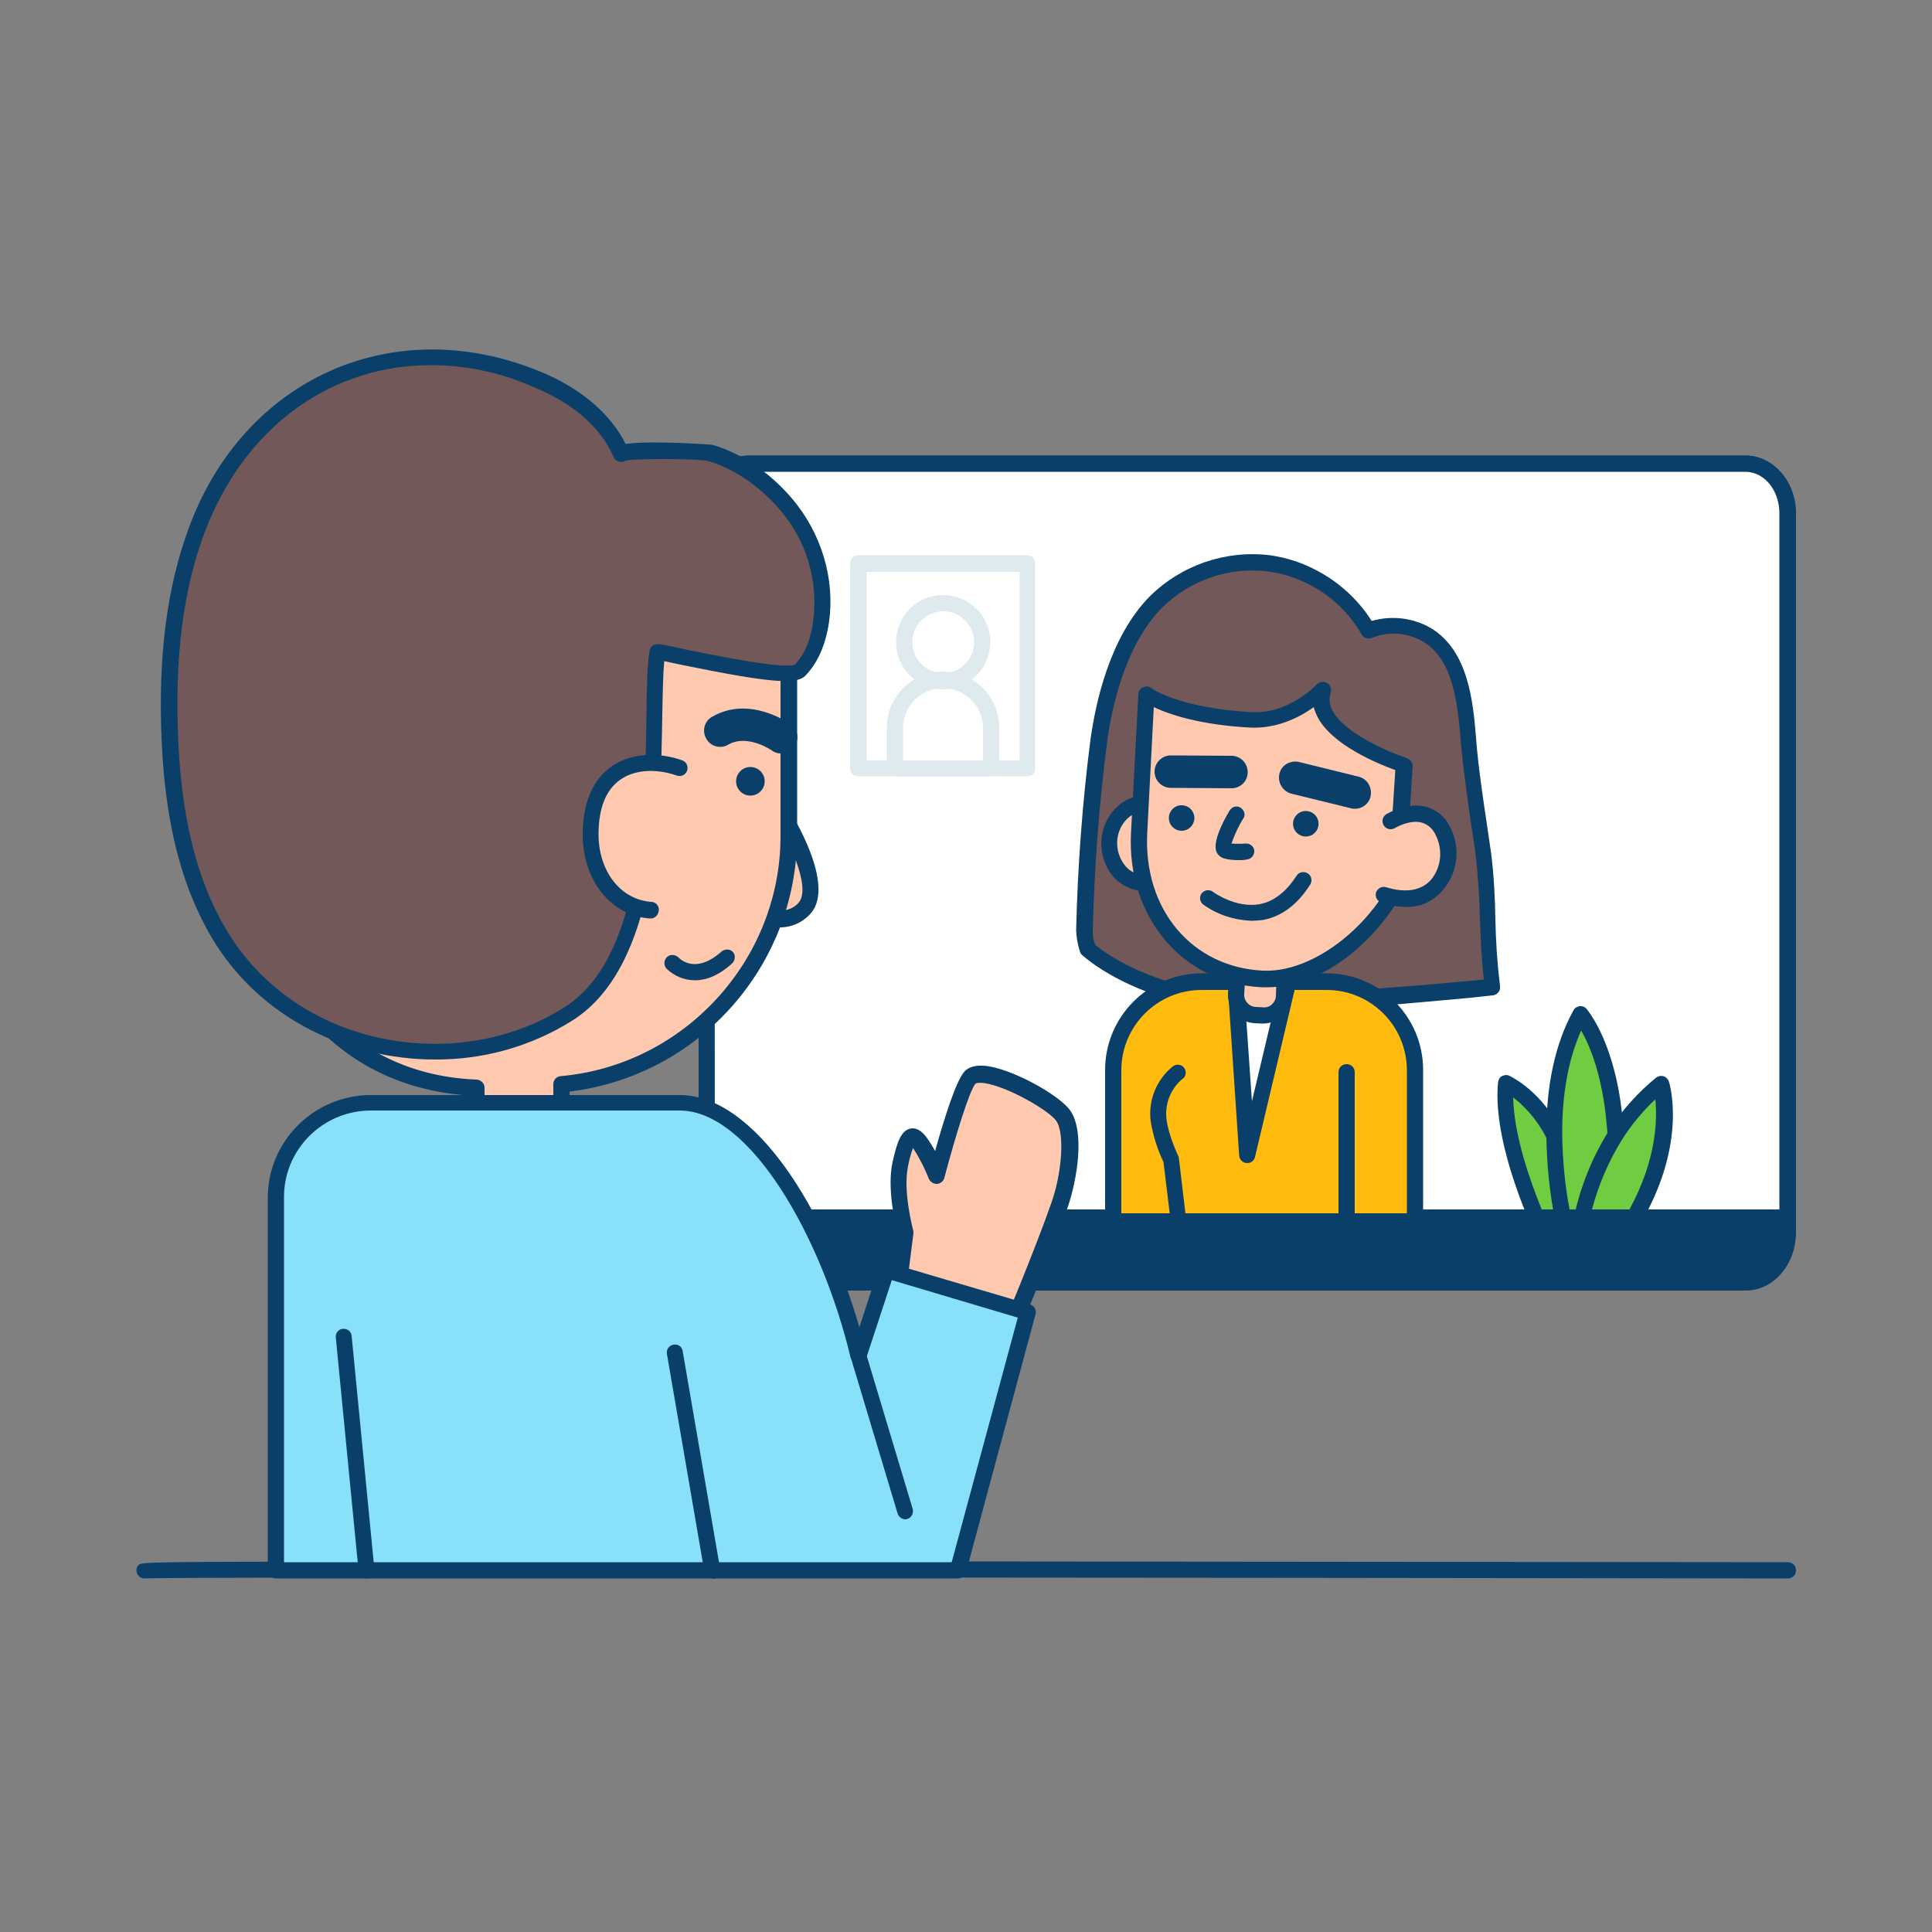 <?xml version="1.0" encoding="UTF-8"?> <svg xmlns="http://www.w3.org/2000/svg" xmlns:xlink="http://www.w3.org/1999/xlink" transform="scale(1)" version="1.1" id="WudvlX8eU1" x="0px" y="0px" viewBox="0 0 500 500" xml:space="preserve" class="pbimage_pbimage__wrapper__image__0LEis false"><rect x="0" y="0" width="500" height="500" fill="#808080" stroke="none"/><title>Video Call 1</title><style type="text/css"> .st0{fill:#093F68;} .st1{fill:#FFFFFF;} .st2{fill:#725858;} .st3{fill:#FFBC0E;} .st4{fill:#FFC9B0;} .st5{fill:#DFEAEF;} .st6{fill:#70CC40;} .st7{fill:#68E1FD;} .st8{fill:none;} .st7{fill:#88e1f9;} .st6{fill:#70CC40;} .st5{fill:#DFEAEF;} .st4{fill:#FFC9B0;} .st3{fill:#FFBC0E;} .st2{fill:#725858;} .st1{fill:#FFFFFF;} .st0{fill:#093F68;}</style><path class="st0" id="line" d="M37.4,408.5c-1.2,0-2.1-1-2.1-2.1c0-0.5,0.2-1,0.5-1.3c0.8-0.9,0.8-0.9,68.3-1c39.9,0,93,0,146.2,0 c106.2,0.1,212.4,0.2,212.4,0.2c1.2,0,2.1,0.9,2.1,2.1s-0.9,2.1-2.1,2.1c0,0,0,0,0,0l0,0c-144-0.2-417.5-0.5-424.9,0 C37.6,408.4,37.5,408.5,37.4,408.5z"></path><g id="screen"><path class="st0" d="M462.6,132.8v186.3c0,7.1-4.9,12.8-10.9,12.8h-258c-6,0-10.8-5.7-10.8-12.8V132.8c0-7,4.9-12.8,10.8-12.8h258 C457.8,120.1,462.6,125.8,462.6,132.8z" fill="#093F68"></path><path class="st0" d="M451.8,334h-258c-7.1,0-12.9-6.7-12.9-14.9V132.8c0-8.2,5.8-14.9,12.9-14.9h258c7.1,0,13,6.7,13,14.9v186.3 C464.7,327.4,458.9,334,451.8,334z M193.8,122.1c-4.8,0-8.8,4.8-8.8,10.7v186.4c0,5.9,3.9,10.7,8.8,10.7h258 c4.8,0,8.8-4.8,8.8-10.7V132.8c0-5.9-3.9-10.7-8.8-10.7L193.8,122.1z" fill="#093F68"></path><path class="st1" d="M462.6,132.8v182.3H182.9V132.8c0-7,4.9-12.8,10.8-12.8h258C457.8,120.1,462.6,125.8,462.6,132.8z" fill="#FFFFFF"></path><path class="st0" d="M462.6,317.2H182.9c-1.2,0-2.1-0.9-2.1-2.1V132.8c0-8.2,5.8-14.9,12.9-14.9h258c7.1,0,13,6.7,13,14.9v182.3 C464.8,316.2,463.8,317.2,462.6,317.2C462.6,317.2,462.6,317.2,462.6,317.2z M185,313h275.5V132.8c0-5.9-3.9-10.7-8.8-10.7h-258 c-4.8,0-8.8,4.8-8.8,10.7L185,313z" fill="#093F68"></path><path class="st2" d="M339.8,149.3c-3.5-1.9-7.4-3.1-11.3-3.6c-10.8-1.4-21.6,2.3-29.3,10c-8.9,9-13.2,23.9-14.8,36.1 c-2.1,16.3-3.4,32.7-3.7,49.1c0.1,1.6,0.4,3.3,1,4.8c0,0,20,18.9,63.6,13.6c13.6-1.7,27.4-2.3,41.1-3.9 c-1.7-11.4-0.8-23.1-2.4-34.4c-1.3-9.5-2.8-18.9-3.7-28.6s-1.6-22.5-10.8-28.1c-4.6-2.7-10.3-3.2-15.3-1.2 C350.8,157.2,345.8,152.4,339.8,149.3z" fill="#725858"></path><path class="st0" d="M329.9,262.3c-33.3,0-49-14.4-49.8-15.1c-0.3-0.2-0.5-0.6-0.6-0.9c-0.6-1.8-0.9-3.6-1-5.5 c0.4-16.5,1.6-33,3.7-49.3c1.3-9.4,4.9-26.6,15.4-37.2c8.2-8.1,19.7-12,31.1-10.6c4.2,0.6,8.3,1.9,12,3.9c5.8,3,10.8,7.6,14.3,13.1 c5.2-1.5,10.8-0.8,15.4,1.9c9.6,5.9,10.8,18.8,11.6,28.3l0.1,1.4c0.6,7.1,1.7,14.2,2.7,21c0.4,2.5,0.7,5,1.1,7.5 c0.7,5.6,1,11.2,1.1,16.9c0.1,5.9,0.5,11.7,1.2,17.5c0.2,1.1-0.6,2.2-1.8,2.4c0,0,0,0-0.1,0c-6.7,0.8-13.5,1.3-20,1.9 c-6.9,0.6-14.1,1.2-21.1,2C340.3,261.9,335.1,262.3,329.9,262.3z M283.4,244.5c3,2.5,22.8,17.4,61.5,12.6c7.1-0.9,14.3-1.5,21.3-2 c5.8-0.5,11.8-1,17.8-1.6c-0.6-5.3-0.8-10.6-1-15.8c-0.1-5.5-0.5-11-1.1-16.4c-0.3-2.5-0.7-5-1.1-7.5c-1-6.9-2-14-2.7-21.2 l-0.1-1.4c-0.8-9-1.8-20.3-9.6-25.1c-4.1-2.4-9-2.8-13.4-1c-1,0.4-2.1,0-2.6-0.9c-3.2-5.5-7.8-10-13.5-12.9l0,0 c-3.3-1.7-6.9-2.9-10.6-3.4c-10.1-1.3-20.3,2.2-27.6,9.4c-10,10.1-13.3,27.7-14.2,34.9c-2.1,16.2-3.3,32.5-3.7,48.9 C282.8,242.2,283,243.3,283.4,244.5L283.4,244.5z" fill="#093F68"></path><path class="st3" d="M308.6,254.1h37.2c11.3,0,20.5,9.2,20.5,20.5V316l0,0h-78.1l0,0v-41.4C288.1,263.3,297.3,254.1,308.6,254.1z" fill="#FFBC0E"></path><path class="st0" d="M366.2,318.1h-78.1c-1.2,0-2.1-0.9-2.1-2.1c0,0,0,0,0-0.1v-39c0-13.8,11.2-25,25-25h32.3c13.8,0,25,11.2,25,25 v39C368.3,317.2,367.4,318.1,366.2,318.1C366.2,318.1,366.2,318.1,366.2,318.1z M290.2,314h73.9v-37c0-11.5-9.3-20.8-20.8-20.8H311 c-11.5,0-20.8,9.3-20.8,20.8L290.2,314z" fill="#093F68"></path><polygon class="st1" points="333,256.3 322.8,298.9 320,257.2 " fill="#FFFFFF"></polygon><path class="st0" d="M322.8,301h-0.2c-1-0.1-1.8-0.9-1.9-1.9l-2.8-41.7c-0.1-1.2,0.8-2.1,1.9-2.2c0,0,0,0,0,0l13-0.9 c1.2-0.1,2.2,0.8,2.2,1.9c0,0.2,0,0.4-0.1,0.6l-10.1,42.6C324.6,300.3,323.8,301,322.8,301z M322.2,259.1L324,285l6.3-26.5 L322.2,259.1z" fill="#093F68"></path><path class="st4" d="M329.5,262.9l-7.3-0.4c-1.4-0.1-2.4-1.2-2.4-2.6l0.5-9.8l0,0l12.3,0.6l0,0l-0.5,9.8 C332,261.9,330.9,263,329.5,262.9z" fill="#FFC9B0"></path><path class="st0" d="M327,264.9h-0.4l-1.9-0.1c-4-0.2-7.1-3.6-6.9-7.7l0.4-7.1c0.1-1.2,1-2.1,2.2-2c0,0,0,0,0,0l12.3,0.6 c1.2,0.1,2.1,1,2,2.2l-0.4,7.1C334.1,261.8,330.9,264.8,327,264.9L327,264.9z M322.3,252.3l-0.3,5c-0.1,1.7,1.2,3.2,3,3.3 c0,0,0,0,0,0l0,0l1.9,0.1c0.8,0.1,1.7-0.2,2.3-0.8c0.6-0.6,1-1.3,1-2.2l0.2-5L322.3,252.3z" fill="#093F68"></path><ellipse class="st4" transform="matrix(4.993762e-02 -0.999 0.999 4.993762e-02 64.128 502.352)" cx="296.1" cy="217.5" rx="10.3" ry="9.2" fill="#FFC9B0"></ellipse><path class="st0" d="M296.2,230.6h-0.5c-3.1-0.2-6-1.7-7.9-4.1c-4-5.2-3.7-12.6,0.9-17.3c4.1-4.3,10.8-4.4,15-0.4 c0.4,0.4,0.8,0.8,1.1,1.2c4,5.2,3.7,12.6-0.9,17.3C301.8,229.3,299.1,230.5,296.2,230.6z M296.4,210c-1.8,0-3.5,0.7-4.8,2 c-3.1,3.2-3.3,8.2-0.6,11.8c2.1,2.9,6.2,3.4,9,1.3c0.3-0.2,0.6-0.5,0.9-0.8c3-3.2,3.3-8.2,0.6-11.8c-1.2-1.5-2.9-2.5-4.8-2.6 L296.4,210z" fill="#093F68"></path><path class="st4" d="M326.7,253.3c20.2,1,39.5-22.9,40.6-42.8l-4.9,1.6l0.9-14.1c0,0-25-8-21-19.6c0,0-7.9,8.4-18.5,7.9 c-19.6-1.1-27-6.6-27-6.6l-1.9,35.9C293.8,235.5,306.5,252.3,326.7,253.3z" fill="#FFC9B0"></path><path class="st0" d="M327.9,255.5c-0.5,0-0.9,0-1.4,0l0,0c-20.4-1-34.9-18.2-33.8-39.9l1.9-35.9c0-0.8,0.5-1.5,1.2-1.8 c0.7-0.4,1.5-0.3,2.2,0.2c0,0.1,7.3,5.2,25.9,6.2c9.6,0.6,16.8-7.1,16.9-7.2c0.8-0.8,2.1-0.9,3-0.1c0.6,0.6,0.8,1.4,0.6,2.2 c-0.5,1.5-0.4,3.2,0.4,4.6c3,6,15,11,19.3,12.4c0.9,0.3,1.5,1.2,1.5,2.1l-0.7,11l2-0.6c0.7-0.2,1.4-0.1,1.9,0.3 c0.5,0.4,0.9,1.1,0.8,1.8C368.3,230.9,348.8,255.5,327.9,255.5z M326.8,251.2c15.2,0.8,35.3-16.6,38.1-37.8l-1.9,0.6 c-1.1,0.4-2.3-0.3-2.6-1.4c-0.1-0.2-0.1-0.5-0.1-0.8l0.8-12.5c-4.4-1.6-16.5-6.5-20.2-13.9c-0.4-0.8-0.7-1.6-0.9-2.4 c-3.6,2.6-9.4,5.6-16.4,5.3c-13.1-0.7-21-3.4-25-5.3l-1.7,32.6C295.9,235.4,308.5,250.3,326.8,251.2L326.8,251.2z" fill="#093F68"></path><ellipse class="st0" transform="matrix(5.146442e-02 -0.999 0.999 5.146442e-02 107.463 539.776)" cx="337.9" cy="213.3" rx="3.3" ry="3.3" fill="#093F68"></ellipse><circle class="st0" cx="305.8" cy="211.7" r="3.3" fill="#093F68"></circle><path class="st0" d="M320.6,222.6c-1.4,0-2.7-0.1-4-0.5c-0.8-0.3-1.5-0.9-1.8-1.7c-0.9-2.4,1.3-7.1,3.4-10.6c0.6-1,1.8-1.4,2.8-0.8 c1,0.6,1.4,1.8,0.8,2.8c0,0,0,0.1-0.1,0.1c-1.2,2-2.2,4.1-3,6.4c1.2,0.1,2.4,0.1,3.6,0c1.1-0.1,2.2,0.7,2.3,1.8 c0.1,1.1-0.7,2.2-1.8,2.3C322.2,222.6,321.4,222.6,320.6,222.6z M318.8,219.1L318.8,219.1z" fill="#093F68"></path><path class="st0" d="M350.7,209.3c-0.3,0-0.7,0-1-0.1l-15.5-3.8c-2.2-0.6-3.6-2.8-3.1-5.1s2.8-3.6,5.1-3.1l0,0l15.4,3.8 c2.2,0.5,3.6,2.8,3.1,5.1C354.3,208,352.6,209.3,350.7,209.3L350.7,209.3z" fill="#093F68"></path><path class="st0" d="M318.9,204L318.9,204l-15.9-0.1c-2.3,0-4.2-1.9-4.2-4.2c0-2.3,1.9-4.2,4.2-4.2l0,0l15.9,0.1 c2.3,0.1,4.1,2.1,4,4.4C322.8,202.2,321.1,203.9,318.9,204L318.9,204z" fill="#093F68"></path><path class="st4" d="M359.9,212.7c0,0,9.1-5.6,13.4,2.4s-0.9,21.2-15.2,16.6" fill="#FFC9B0"></path><path class="st0" d="M363.7,234.7c-2.1,0-4.2-0.4-6.2-1.1c-1.1-0.4-1.7-1.5-1.4-2.6c0.4-1.1,1.5-1.7,2.6-1.4 c5.1,1.6,9.3,0.9,11.8-2.1c2.6-3.3,2.9-7.8,1-11.5c-0.7-1.5-1.9-2.6-3.5-3.1c-3.2-0.9-7,1.4-7,1.4c-1,0.6-2.3,0.3-2.9-0.7 s-0.3-2.3,0.7-2.9l0,0c0.2-0.1,5.3-3.2,10.3-1.9c2.7,0.8,4.9,2.6,6.1,5.1c2.8,5.2,2.2,11.5-1.5,16.1 C371.2,233.2,367.5,234.9,363.7,234.7z" fill="#093F68"></path><path class="st0" d="M323.8,238.3c-4.5-0.2-8.8-1.6-12.4-4.2c-0.9-0.7-1.1-2-0.4-2.9c0.7-0.9,2-1.1,2.9-0.4 c0.1,0.1,5.9,4.3,12.1,3.2c3.6-0.7,6.8-3.1,9.5-7.3c0.6-1,1.9-1.3,2.9-0.7c1,0.6,1.3,1.9,0.7,2.9c-3.3,5.2-7.4,8.3-12.3,9.2 C325.7,238.2,324.7,238.3,323.8,238.3z" fill="#093F68"></path><path class="st0" d="M305.1,318.1c-1.1,0-1.9-0.8-2.1-1.8l-1.9-15.6c-1.6-3.3-2.7-6.9-3.3-10.5c-0.7-5.4,1.5-10.8,5.7-14.2 c0.9-0.7,2.2-0.6,2.9,0.3c0.7,0.9,0.6,2.2-0.3,2.9c-0.1,0-0.1,0.1-0.2,0.1c-3,2.6-4.5,6.5-4,10.4c0.5,4.2,3,9.4,3,9.4 c0.1,0.2,0.2,0.4,0.2,0.7l1.9,16c0.1,1.1-0.7,2.2-1.8,2.3c0,0,0,0,0,0L305.1,318.1z" fill="#093F68"></path><path class="st0" d="M348.5,318.1c-1.2,0-2.1-0.9-2.1-2.1v-38.5c0-1.2,0.9-2.1,2.1-2.1c1.2,0,2.1,0.9,2.1,2.1V316 C350.6,317.2,349.7,318.1,348.5,318.1C348.5,318.1,348.5,318.1,348.5,318.1z" fill="#093F68"></path><path class="st5" d="M265.9,200.9h-43.8c-1.2,0-2.1-0.9-2.1-2.1v-53c0-1.2,0.9-2.1,2.1-2.1h43.7c1.2,0,2.1,0.9,2.1,2.1v53 C268,200,267.1,200.9,265.9,200.9C265.9,200.9,265.9,200.9,265.9,200.9z M224.3,196.8h39.6V148h-39.6L224.3,196.8z" fill="#DFEAEF"></path><path class="st5" d="M244.1,178.4c-6.7,0-12.2-5.4-12.2-12.2s5.4-12.2,12.2-12.2c6.7,0,12.2,5.4,12.2,12.2l0,0 C256.2,173,250.8,178.4,244.1,178.4z M244.1,158.2c-4.4,0-8,3.6-8,8s3.6,8,8,8s8-3.6,8-8S248.5,158.2,244.1,158.2z" fill="#DFEAEF"></path><path class="st5" d="M256.5,200.9h-24.9c-1.1,0-2.1-0.9-2.1-2.1c0,0,0,0,0,0v-10.1c-0.2-8,6.1-14.7,14.2-14.9 c8-0.2,14.7,6.1,14.9,14.2c0,0.3,0,0.5,0,0.8v10.1C258.6,200,257.7,200.9,256.5,200.9C256.5,200.9,256.5,200.9,256.5,200.9z M233.7,196.8h20.7v-8c0.2-5.7-4.3-10.5-10-10.7c-5.7-0.2-10.5,4.3-10.7,10c0,0.2,0,0.4,0,0.6V196.8z" fill="#DFEAEF"></path><path class="st6" d="M408.7,315.1h-11.1c-3.3-7.7-9-23.3-7.8-34.8c0,0,7.8,3.5,12.5,13.6c0.5,1,0.9,2,1.3,3 C406.8,306,408.2,311.7,408.7,315.1z" fill="#70CC40"></path><path class="st0" d="M408.7,317.2h-11.1c-0.8,0-1.6-0.5-1.9-1.3c-3.5-8.3-9.2-23.9-8-35.8c0.1-0.7,0.4-1.3,1-1.6 c0.6-0.3,1.3-0.4,1.9-0.1c0.4,0.2,8.5,4,13.6,14.6c0.5,1,0.9,2,1.4,3.2c2.8,7.9,4.6,14.1,5.2,18.6c0.2,1.1-0.6,2.2-1.8,2.4 C408.9,317.2,408.8,317.2,408.7,317.2L408.7,317.2z M399,313h7.2c-1.2-5.2-2.7-10.3-4.6-15.3c-2-5.4-5.4-10.1-10-13.7 C391.8,293.8,396,305.7,399,313z" fill="#093F68"></path><path class="st6" d="M418.1,293.8c0.2,7.3-1.1,14.6-3.9,21.3h-9.8c-1.4-7-2.1-14.1-2.1-21.2c-0.1-10.2,1.4-21.8,6.8-31.4 c0,0,7.2,8.2,8.9,28.2C418,291.7,418.1,292.8,418.1,293.8z" fill="#70CC40"></path><path class="st0" d="M414.3,317.2h-9.8c-1,0-1.9-0.7-2.1-1.7c-1.4-7.1-2.1-14.3-2.2-21.6c-0.1-13,2.3-23.9,7-32.4 c0.3-0.6,0.9-1,1.6-1.1c0.7-0.1,1.4,0.2,1.8,0.7c0.3,0.4,7.7,9,9.4,29.4c0.1,1.1,0.1,2.1,0.2,3.2c0.2,7.6-1.1,15.2-4,22.2 C415.9,316.7,415.1,317.2,414.3,317.2z M406.2,313h6.7c2.3-6.1,3.4-12.6,3.1-19.2l0,0c0-1-0.1-1.9-0.2-2.9 c-1.1-12.6-4.4-20.4-6.6-24.2c-3.3,7.4-5,16.5-4.9,27.2C404.4,300.3,405,306.7,406.2,313z" fill="#093F68"></path><path class="st6" d="M423,315.1h-13.5c1.6-7.6,4.5-14.8,8.7-21.3c3.2-5,7.1-9.5,11.7-13.2C429.9,280.5,434.5,295,423,315.1z" fill="#70CC40"></path><path class="st0" d="M423,317.2h-13.5c-1.2,0-2.1-1-2.1-2.1c0-0.1,0-0.3,0-0.4c1.7-7.8,4.7-15.3,9-22.1c3.3-5.2,7.4-9.8,12.2-13.7 c0.9-0.7,2.2-0.6,2.9,0.3c0.2,0.2,0.3,0.4,0.4,0.7c0.2,0.6,4.8,15.6-7,36.2C424.5,316.8,423.8,317.2,423,317.2z M412,313h9.7 c7.1-13,7.2-23.4,6.7-28.5c-3.3,3.1-6.2,6.6-8.6,10.4C416.3,300.5,413.7,306.6,412,313L412,313z" fill="#093F68"></path></g><g id="character-1"><path class="st4" d="M202,210.1c0,0,11.8,18.4,6.3,24.9s-16.9,0-16.9,0"></path><path class="st0" d="M201.5,240c-5.5,0-10.8-3-11.1-3.2c-1-0.6-1.3-1.9-0.7-2.9c0.6-1,1.8-1.3,2.8-0.8c0.1,0.1,9.9,5.5,14.2,0.5 c3.4-4-2.9-16.8-6.4-22.4c-0.7-1-0.4-2.3,0.5-2.9c1-0.7,2.3-0.4,2.9,0.5c0,0,0.1,0.1,0.1,0.1c1.3,2,12.4,19.9,6.1,27.4 C207.7,238.8,204.7,240.1,201.5,240z"></path><path class="st4" d="M232.2,336l2.1-17.3c0,0-2.9-10.4-1.3-17.5s2.8-8.4,4.9-5.7s4.5,8.6,4.5,8.6s5.9-22.5,8.6-25.3 c3.5-3.5,20.8,5.5,23.9,9.8s1.8,15.5-0.8,22.9c-5,14.5-16.5,41.6-16.5,41.6L232.2,336z"></path><path class="st0" d="M257.7,355.3c-0.4,0-0.8-0.1-1.2-0.4L231,337.7c-0.7-0.4-1-1.2-0.9-2l2.1-16.9c-0.5-2.1-2.7-11.3-1.2-18.1 c1.2-5.3,2.2-8,4.5-8.6c2.1-0.5,3.6,1.4,4.1,2c0.9,1.2,1.7,2.5,2.4,3.8c2.1-7.5,5.4-18.4,7.7-20.7c1.1-1.1,2.7-1.5,4.9-1.4 c6.8,0.5,19.3,7.4,22.3,11.5c4,5.5,1.8,18.1-0.5,24.9c-5,14.5-16.4,41.5-16.5,41.7c-0.2,0.6-0.7,1-1.3,1.2 C258.1,355.3,257.9,355.3,257.7,355.3z M234.4,335l22.3,15.1c2.9-6.9,11.4-27.3,15.5-39.1c2.5-7.2,3.5-17.6,1.1-21 c-2-2.7-12.5-8.8-18.6-9.7c-1.7-0.2-2.2,0.1-2.2,0.1c-1.5,1.5-5.3,13.8-8.1,24.4c-0.2,0.9-1,1.5-1.9,1.6c-0.9,0-1.7-0.5-2.1-1.3 c-1.1-2.8-2.5-5.5-4.1-8c-0.6,1.5-1,3.1-1.3,4.7c-1.4,6.5,1.3,16.4,1.3,16.5c0.1,0.3,0.1,0.5,0.1,0.8L234.4,335z"></path><ellipse class="st4" cx="77.9" cy="220.9" rx="21.4" ry="18.4"></ellipse><path class="st0" d="M77.9,241.4c-12.9,0-23.5-9.2-23.5-20.5s10.5-20.5,23.5-20.5s23.5,9.2,23.5,20.5S90.9,241.4,77.9,241.4z M77.9,204.5c-10.6,0-19.3,7.3-19.3,16.3s8.7,16.3,19.3,16.3s19.3-7.3,19.3-16.3S88.6,204.5,77.9,204.5L77.9,204.5z"></path><path class="st4" d="M169.5,141.9c18.3,31.5,30.9,13.7,34.6,7.5v67.1c0,33.4-25.6,61.3-58.8,64.2v13.8c0,6.1-4.9,11-11,11 s-11-4.9-11-11v-12.9c-39.1-1.5-58.2-35.1-58.2-65.1l10.1-59.7C75.2,156.8,100.8,176.7,169.5,141.9z"></path><path class="st0" d="M134.3,307.5c-7.2,0-13.1-5.9-13.1-13.1v-10.9c-17.7-1.2-32.7-8.9-43.3-22.5C68.4,248.9,63,232.6,63,216.4 c0-0.1,0-0.2,0-0.4l10.1-59.7c0.2-1.1,1.3-1.9,2.4-1.7c0.3,0.1,0.7,0.2,0.9,0.4c0.2,0.2,25.8,18.5,92.1-15.1c1-0.5,2.2-0.1,2.8,0.8 c6.5,11.1,12.9,17,18.6,17.1h0.1c4.3,0,8.5-3.2,12.4-9.6c0.6-1,1.9-1.3,2.9-0.7c0.6,0.4,1,1.1,1,1.8v67.1 c-0.2,33.7-25.4,62-58.9,66.1v11.9C147.4,301.6,141.5,307.5,134.3,307.5z M67.2,216.6c0.1,30.2,19.4,61.4,56.2,62.8 c1.1,0.1,2,1,2,2.1v12.9c0,4.9,4,8.9,8.9,8.9c4.9,0,8.9-4,8.9-8.9v-13.8c0-1.1,0.8-2,1.9-2.1c31.9-2.8,56.9-30,56.9-62.1v-60.7 c-3.7,4.2-7.7,6.3-12.1,6.3h-0.1c-7-0.1-14.1-5.9-21.2-17.4c-56.1,28-83.6,19.6-92,15.4L67.2,216.6z"></path><path class="st2" d="M170.2,168.7c4,0.4,33.8,7.8,36.9,4.7c2.8-3,4.6-6.8,5.2-10.8c2.1-10.6-0.9-22-7.4-30.6 c-5.1-6.6-12.9-12.7-21-15c-2.6-0.7-23.5-0.8-23.1,0.1c-3.9-9.2-12.7-15.6-22.1-19.4c-36.1-14.6-72,1.1-86.7,36.7 c-6.9,16.7-8.6,35.2-8.1,53.3c0.5,18.8,3.4,38,13,54.1c18.4,30.9,61.3,38.7,90.4,20.2C174.7,244.8,167.6,182.9,170.2,168.7z"></path><path class="st0" d="M112.4,274.2c-5.6,0-11.1-0.7-16.6-2c-17.6-4.2-32-14.6-40.8-29.2c-8.5-14.3-12.7-31.8-13.3-55.1 c-0.6-21.5,2.2-39.2,8.3-54.2c15.1-36.7,52.7-52.6,89.4-37.7c10.7,4.3,18.6,11,22.5,18.9c6.6-1,22.3,0.2,22.4,0.2 c8.1,2.3,16.3,8.1,22.1,15.7c7.1,9.3,10,21.3,7.8,32.2c-1,5-3,9-5.8,11.9c-2.4,2.4-9.8,1.7-31.8-2.8c-1.8-0.4-3.5-0.7-4.7-1 c-0.3,3.3-0.4,8.2-0.5,13.7c-0.4,24.4-1,65.1-23.1,79.2C137.6,270.8,125.1,274.3,112.4,274.2z M111.5,94.5 c-24.9,0-46.8,14.8-57.6,40.9c-5.9,14.4-8.5,31.5-7.9,52.5c0.6,22.6,4.6,39.5,12.8,53.1s21.7,23.4,38.1,27.3 c17.2,4.1,35.2,1.3,49.3-7.7c20.2-12.8,20.8-52.2,21.1-75.7c0.1-7.3,0.2-13,0.8-16.5c0.2-1.1,1.2-1.8,2.3-1.7 c1.1,0.1,3.6,0.6,7.1,1.4c6.9,1.4,25.4,5.2,28.2,3.9c2.1-2.1,3.7-5.4,4.5-9.6c1.8-10.2-0.7-20.7-7.1-28.9 c-5.2-6.8-12.8-12.2-19.9-14.2c-2.1-0.6-18.3-0.7-21.3-0.1c-0.1,0.1-0.2,0.1-0.4,0.2c-1.1,0.4-2.3-0.1-2.7-1.1 c-3.2-7.6-10.6-14.1-20.9-18.2C129.6,96.4,120.6,94.5,111.5,94.5z"></path><path class="st7" d="M229.4,328.8l-7.2,22.1c-7.6-31.8-26.7-65.4-46.3-65.4H96c-13.5,0-24.6,10.9-24.6,24.5c0,0,0,0,0,0.1v96.4 h176.5l18-66.8L229.4,328.8z"></path><path class="st0" d="M247.9,408.5H71.4c-1.1,0-2.1-0.9-2.1-2.1c0,0,0,0,0,0V310c0-14.7,12-26.6,26.7-26.6c0,0,0,0,0,0h79.9 c19.5,0,37.8,29.8,46.5,60.1l5-15.3c0.3-1.1,1.5-1.7,2.6-1.4l36.6,10.8c1.1,0.3,1.7,1.5,1.4,2.5l-18,66.8 C249.7,407.8,248.9,408.5,247.9,408.5z M73.5,404.3h172.8l17.1-63.3l-32.6-9.7l-6.6,20.1c-0.3,0.9-1.1,1.5-2.1,1.4 c-1,0-1.8-0.7-2-1.6c-7.5-31.3-26.1-63.8-44.2-63.8H96c-12.4,0-22.5,10-22.5,22.4v0L73.5,404.3z"></path><line class="st8" x1="184.4" y1="406.4" x2="174.7" y2="350"></line><path class="st0" d="M184.4,408.5c-1,0-1.9-0.7-2.1-1.7l-9.7-56.4c-0.2-1.1,0.5-2.2,1.7-2.4s2.2,0.5,2.4,1.7c0,0,0,0.1,0,0.1 l9.7,56.4c0.2,1.1-0.6,2.2-1.7,2.4c0,0,0,0,0,0L184.4,408.5z"></path><path class="st4" d="M175.9,198.8c-8.8-3.2-23.1-1.6-23,17.2c0,10.2,6.2,18.9,15.5,19.6"></path><path class="st0" d="M168.4,237.7h-0.2c-10.1-0.7-17.4-9.9-17.4-21.7c0-10.2,4-15.2,7.4-17.6c5.7-4,13.3-3.5,18.4-1.6 c1.1,0.4,1.6,1.6,1.2,2.7s-1.6,1.6-2.7,1.2l0,0c-4.2-1.5-10.2-2-14.6,1.1c-3.7,2.6-5.6,7.4-5.6,14.1c0,9.6,5.7,16.9,13.6,17.5 c1.2,0,2.1,1,2,2.2S169.5,237.7,168.4,237.7L168.4,237.7z"></path><circle class="st0" cx="194.2" cy="202.2" r="3.7"></circle><path class="st0" d="M202.1,195c-0.9,0-1.7-0.3-2.4-0.8c-0.1-0.1-6.3-4.3-11.2-1.5c-2,1.2-4.6,0.5-5.7-1.5c-1.2-2-0.5-4.6,1.5-5.7 l0,0c9.6-5.6,19.8,1.6,20.3,1.9c1.9,1.3,2.3,3.9,1,5.8C204.7,194.3,203.5,195,202.1,195z"></path><path class="st0" d="M179.9,253.7c-2.8,0-5.4-1.1-7.4-3c-0.8-0.9-0.7-2.2,0.1-3s2.2-0.7,3,0.1c0.5,0.5,4.5,4.4,11.2-1.6 c0.9-0.7,2.2-0.6,2.9,0.2c0.7,0.8,0.6,2.1-0.2,2.9C185.9,252.6,182.6,253.7,179.9,253.7z"></path><path class="st0" d="M234.3,393.2c-0.9,0-1.7-0.6-2-1.5l-12.1-40.3c-0.4-1.1,0.2-2.3,1.3-2.6s2.3,0.2,2.6,1.3c0,0,0,0.1,0,0.1 l12.1,40.3c0.3,1.1-0.3,2.3-1.4,2.6C234.7,393.2,234.5,393.2,234.3,393.2z"></path><path class="st0" d="M94.9,408.5c-1.1,0-2-0.8-2.1-1.9l-5.9-60.5c-0.1-1.2,0.8-2.2,1.9-2.2c1.1-0.1,2.1,0.7,2.2,1.8l5.9,60.5 c0.1,1.1-0.7,2.2-1.9,2.3L94.9,408.5z"></path></g></svg> 